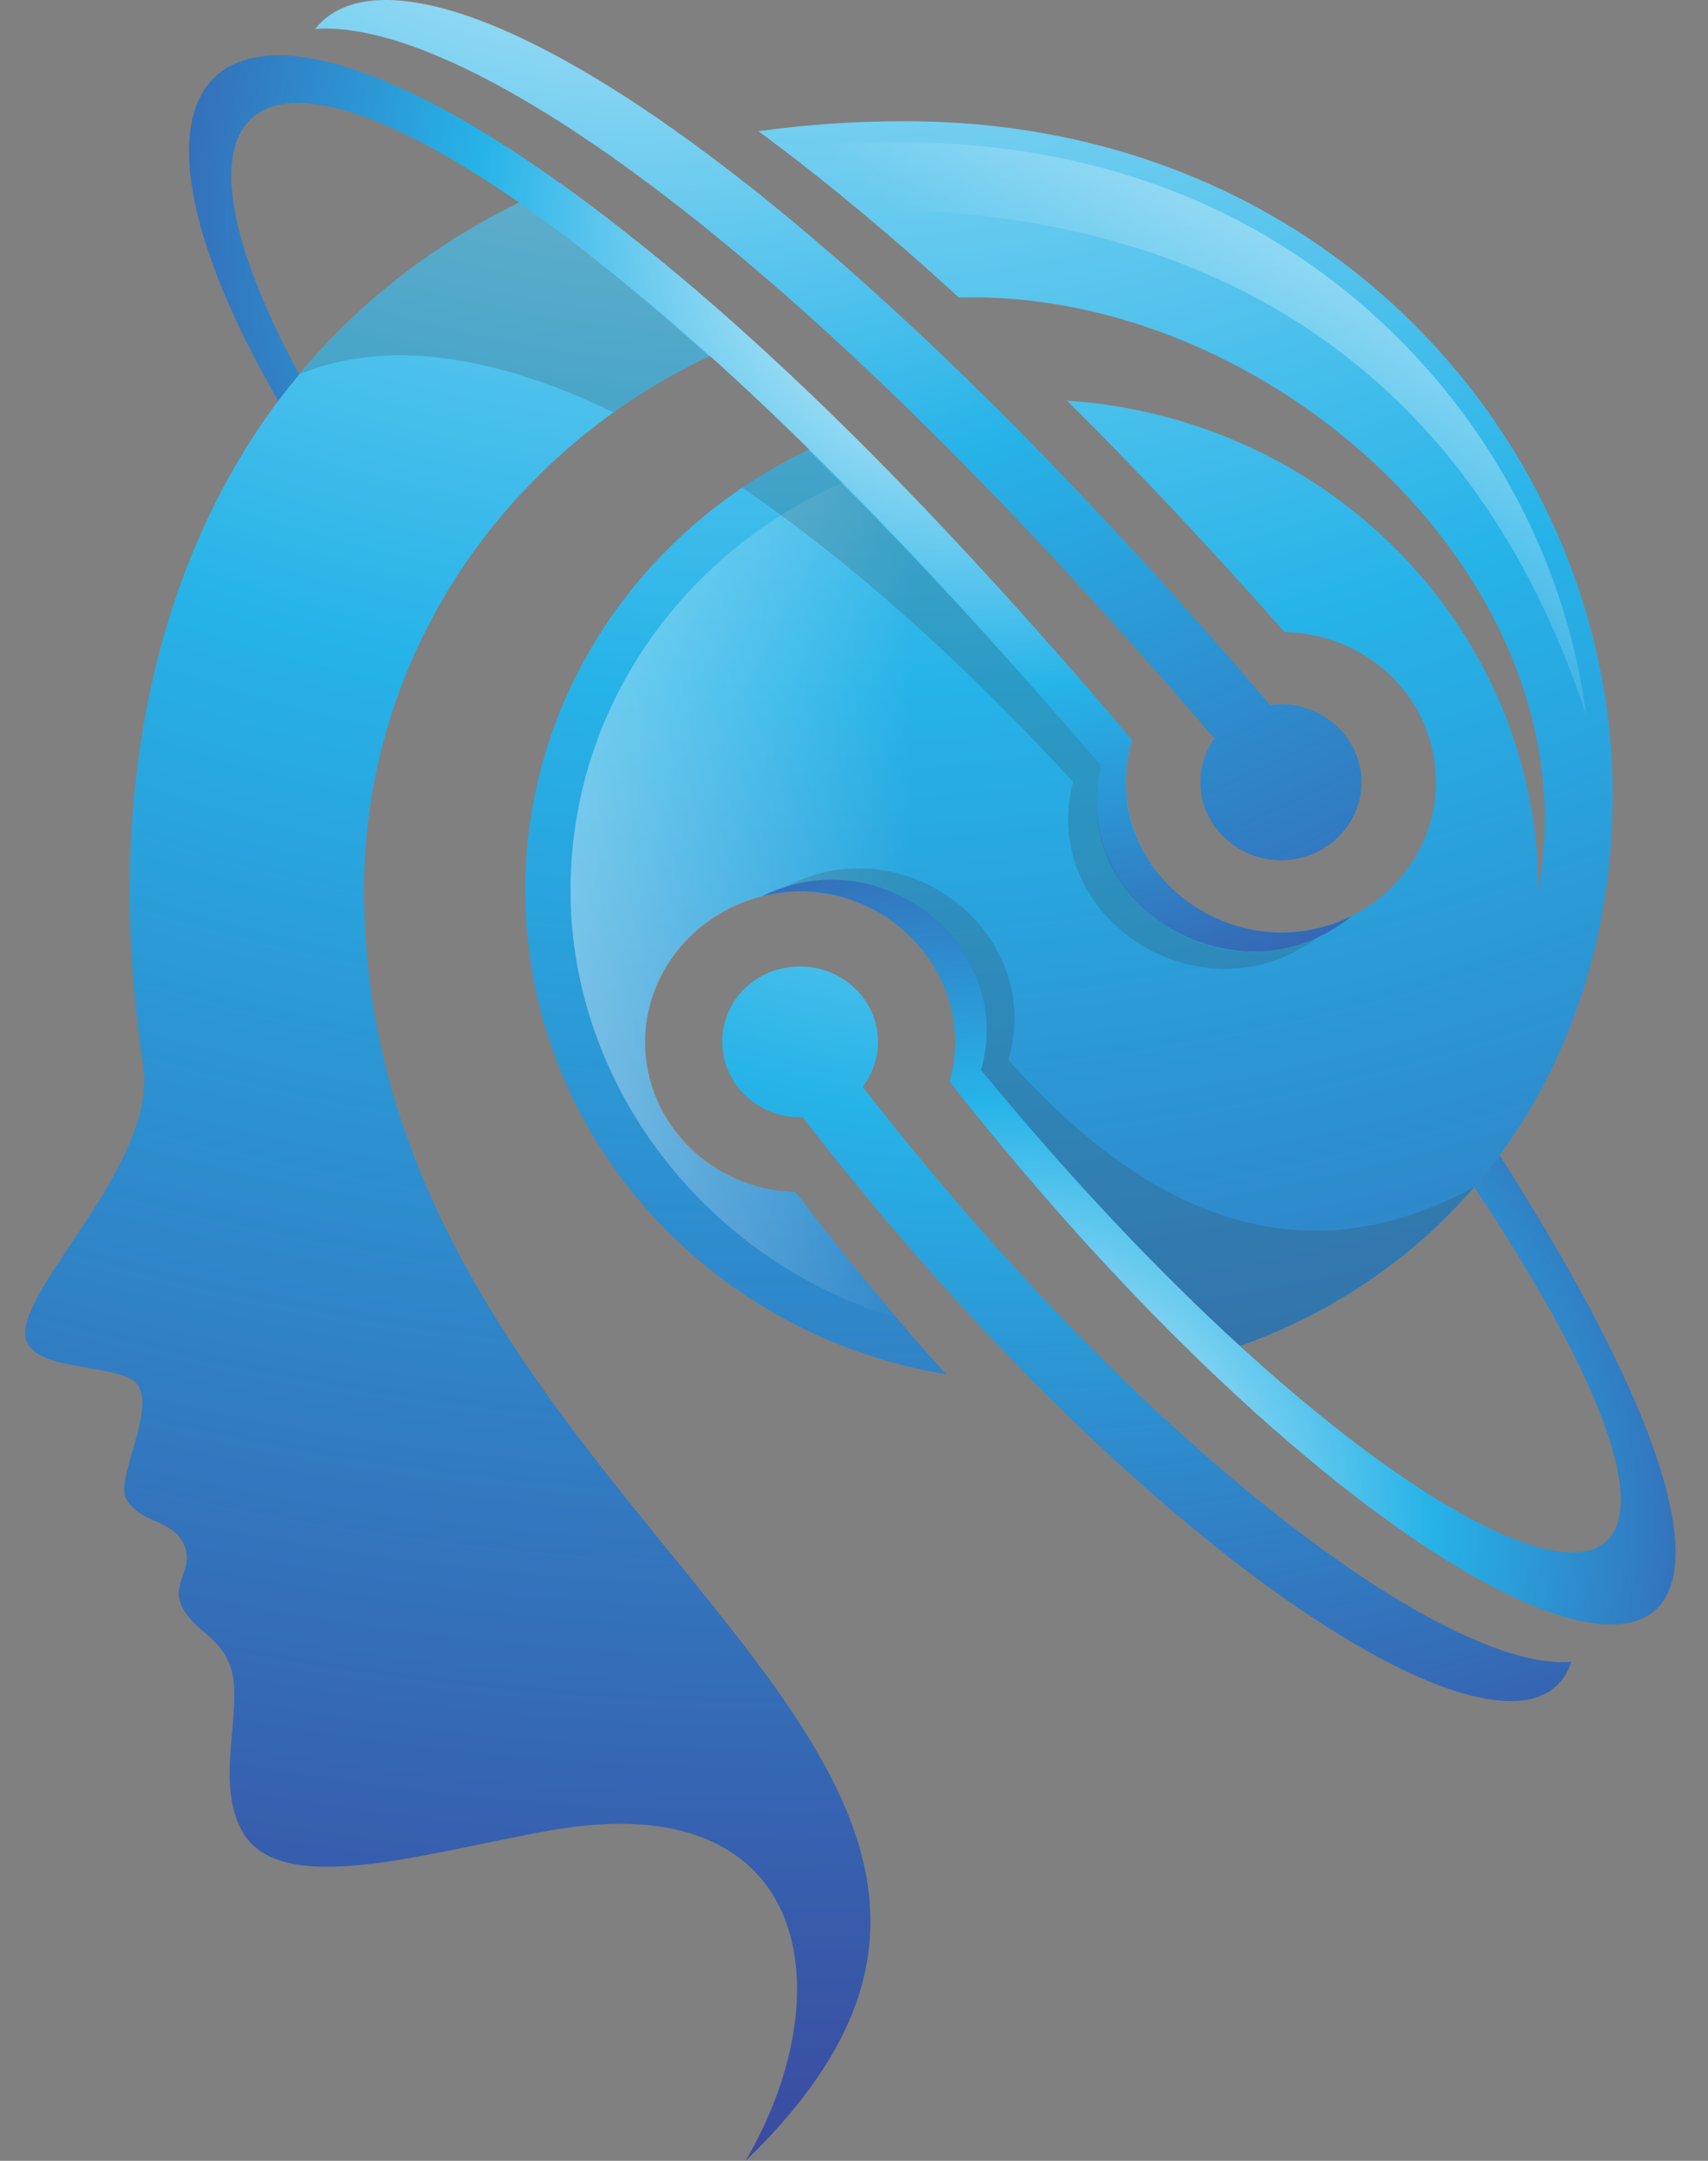 <svg width="34" height="43" viewBox="0 0 34 43" fill="none" xmlns="http://www.w3.org/2000/svg">
<rect x="0" y="0" width="34" height="43" fill="#808080" stroke="none"/>
<g clip-path="url(#clip0_5416_6114)">
<path fill-rule="evenodd" clip-rule="evenodd" d="M7.246 17.718C7.246 30.335 23.362 34.794 14.842 43C16.808 39.643 16.162 35.516 10.992 36.419C8.505 36.854 5.622 37.79 4.838 36.47C4.241 35.472 4.88 33.939 4.58 33.147C4.348 32.535 3.884 32.48 3.625 31.975C3.389 31.518 3.88 31.212 3.663 30.741C3.423 30.218 2.814 30.335 2.518 29.838C2.286 29.451 3.073 28.11 2.758 27.583C2.476 27.111 0.715 27.332 0.517 26.654C0.251 25.744 3.146 23.172 2.852 21.215C2.069 16.031 3.012 11.362 5.538 7.976C6.983 6.045 8.897 4.59 11.167 3.658C12.305 4.476 13.568 5.496 14.937 6.742C10.433 8.478 7.246 12.737 7.246 17.719V17.718ZM30.623 17.718C31.742 11.576 25.294 5.75 19.087 5.92C17.649 4.604 16.318 3.51 15.097 2.611C16.017 2.482 16.991 2.412 18.007 2.412C26.519 2.412 31.901 8.916 32.096 15.415C32.255 20.803 29.266 25.552 23.849 27.049C22.255 25.504 20.574 23.648 18.904 21.525C19.437 19.638 17.976 17.744 15.926 17.744C14.233 17.744 12.841 19.075 12.841 20.733C12.841 22.391 14.176 23.677 15.839 23.721C16.858 25.059 17.858 26.267 18.832 27.347C14.077 26.562 10.456 22.549 10.456 17.719C10.456 13.566 13.13 10.021 16.904 8.606C18.634 10.316 20.517 12.346 22.537 14.727C21.966 16.624 23.427 18.555 25.5 18.555C27.192 18.555 28.584 17.225 28.584 15.567C28.584 13.909 27.242 12.615 25.572 12.578C24.05 10.858 22.605 9.328 21.24 7.972C26.485 8.322 30.623 12.553 30.623 17.719V17.718Z" fill="url(#paint0_radial_5416_6114)"/>
<path fill-rule="evenodd" clip-rule="evenodd" d="M17.588 9.295C13.967 10.485 11.357 13.805 11.357 17.718C11.357 21.632 14.092 25.11 17.85 26.227C17.189 25.449 16.519 24.613 15.838 23.721C14.176 23.677 12.841 22.358 12.841 20.733C12.841 19.107 14.233 17.744 15.926 17.744C17.976 17.744 19.437 19.638 18.904 21.525C20.304 23.304 21.711 24.896 23.069 26.271C26.911 25.209 29.722 21.782 29.722 17.718C29.722 13.367 26.496 9.744 22.232 8.974C23.301 10.069 24.416 11.27 25.572 12.578C27.241 12.615 28.584 13.937 28.584 15.566C28.584 17.195 27.192 18.555 25.5 18.555C23.426 18.555 21.966 16.624 22.537 14.726C20.779 12.659 19.128 10.853 17.588 9.295V9.295Z" fill="url(#paint1_linear_5416_6114)"/>
<path fill-rule="evenodd" clip-rule="evenodd" d="M21.921 15.239C18.684 11.466 14.504 6.937 10.335 4.033C4.899 0.249 3.085 2.154 5.957 7.449C5.812 7.622 5.675 7.799 5.538 7.976C1.742 1.41 4.222 -1.31 11.168 3.658C15.313 6.624 19.296 10.909 22.537 14.726C21.768 17.276 24.557 19.403 26.915 18.223C24.675 20.058 21.213 18.076 21.921 15.239L21.921 15.239Z" fill="url(#paint2_radial_5416_6114)"/>
<path fill-rule="evenodd" clip-rule="evenodd" d="M29.855 22.991C37.34 34.739 31.631 34.588 23.849 27.048C22.255 25.504 20.574 23.648 18.904 21.525C19.52 19.34 17.47 17.269 15.165 17.836C17.554 16.665 20.228 18.816 19.532 21.293C21.312 23.463 23.069 25.309 24.682 26.783C31.198 32.745 35.37 32.657 29.345 23.622C29.52 23.419 29.691 23.209 29.855 22.991Z" fill="url(#paint3_radial_5416_6114)"/>
<path fill-rule="evenodd" clip-rule="evenodd" d="M24.173 14.697C15.337 4.358 9.042 0.363 6.272 0.577C7.916 -1.494 14.804 1.789 25.283 14.026C26.242 13.905 27.102 14.623 27.102 15.567C27.102 16.422 26.383 17.118 25.5 17.118C24.618 17.118 23.895 16.422 23.895 15.567C23.895 15.242 23.998 14.944 24.173 14.697H24.173Z" fill="url(#paint4_radial_5416_6114)"/>
<path fill-rule="evenodd" clip-rule="evenodd" d="M17.173 21.628C22.822 28.895 28.835 33.279 31.281 33.07C30.372 35.811 22.871 31.139 15.979 22.233C15.104 22.262 14.378 21.58 14.378 20.733C14.378 19.885 15.07 19.233 15.926 19.233C16.782 19.233 17.478 19.904 17.478 20.733C17.478 21.068 17.364 21.378 17.173 21.628Z" fill="url(#paint5_radial_5416_6114)"/>
<path opacity="0.2" fill-rule="evenodd" clip-rule="evenodd" d="M21.361 15.559C19.129 13.131 16.892 11.145 14.773 9.704C15.192 9.42 15.629 9.17 16.09 8.952C17.854 10.684 19.802 12.77 21.921 15.239C21.316 17.671 23.906 19.73 26.257 18.636C23.952 20.383 20.658 18.304 21.361 15.559V15.559ZM14.119 7.092C13.45 7.409 12.811 7.781 12.214 8.208C9.829 7.051 7.676 6.738 5.957 7.449C7.124 6.042 8.585 4.881 10.335 4.033C11.445 4.807 12.712 5.821 14.119 7.092Z" fill="#3C3C3C"/>
<path opacity="0.2" fill-rule="evenodd" clip-rule="evenodd" d="M29.345 23.622C28.097 25.059 26.496 26.135 24.681 26.783C23.069 25.309 21.312 23.463 19.531 21.293C20.163 19.038 17.964 16.937 15.621 17.656C18.025 16.381 20.809 18.562 20.075 21.09C23.095 24.495 26.184 25.35 29.345 23.622Z" fill="#3C3C3C"/>
<path fill-rule="evenodd" clip-rule="evenodd" d="M31.574 14.229C29.558 8.105 25.035 4.347 17.74 4.173C17.227 3.739 16.705 3.315 16.173 2.902C20.589 2.515 24.705 3.599 27.866 6.764C29.885 8.787 31.213 11.44 31.574 14.229L31.574 14.229Z" fill="url(#paint6_linear_5416_6114)"/>
</g>
<defs>
<radialGradient id="paint0_radial_5416_6114" cx="0" cy="0" r="1" gradientUnits="userSpaceOnUse" gradientTransform="translate(15.744 -18.835) rotate(180) scale(67.047 64.952)">
<stop stop-color="white"/>
<stop offset="0.5" stop-color="#26B3E8"/>
<stop offset="1" stop-color="#3D419A"/>
</radialGradient>
<linearGradient id="paint1_linear_5416_6114" x1="-0.462" y1="17.623" x2="18.133" y2="17.623" gradientUnits="userSpaceOnUse">
<stop stop-color="white"/>
<stop offset="1" stop-color="white" stop-opacity="0"/>
</linearGradient>
<radialGradient id="paint2_radial_5416_6114" cx="0" cy="0" r="1" gradientUnits="userSpaceOnUse" gradientTransform="translate(19.382 4.268) rotate(180) scale(19.683 19.068)">
<stop stop-color="white"/>
<stop offset="0.5" stop-color="#26B3E8"/>
<stop offset="1" stop-color="#3D419A"/>
</radialGradient>
<radialGradient id="paint3_radial_5416_6114" cx="0" cy="0" r="1" gradientUnits="userSpaceOnUse" gradientTransform="translate(19.763 30.31) rotate(180) scale(17.371 16.828)">
<stop stop-color="white"/>
<stop offset="0.5" stop-color="#26B3E8"/>
<stop offset="1" stop-color="#3D419A"/>
</radialGradient>
<radialGradient id="paint4_radial_5416_6114" cx="0" cy="0" r="1" gradientUnits="userSpaceOnUse" gradientTransform="translate(12.804 -9.4) rotate(180) scale(40.115 38.861)">
<stop stop-color="white"/>
<stop offset="0.5" stop-color="#26B3E8"/>
<stop offset="1" stop-color="#3D419A"/>
</radialGradient>
<radialGradient id="paint5_radial_5416_6114" cx="0" cy="0" r="1" gradientUnits="userSpaceOnUse" gradientTransform="translate(19.954 3.252) rotate(180) scale(39.278 38.051)">
<stop stop-color="white"/>
<stop offset="0.5" stop-color="#26B3E8"/>
<stop offset="1" stop-color="#3D419A"/>
</radialGradient>
<linearGradient id="paint6_linear_5416_6114" x1="32.724" y1="-0.97" x2="23.709" y2="9.38" gradientUnits="userSpaceOnUse">
<stop stop-color="white"/>
<stop offset="1" stop-color="white" stop-opacity="0"/>
</linearGradient>
<clipPath id="clip0_5416_6114">
<rect width="32.855" height="43" fill="white" transform="matrix(-1 0 0 1 33.355 0)"/>
</clipPath>
</defs>
</svg>
